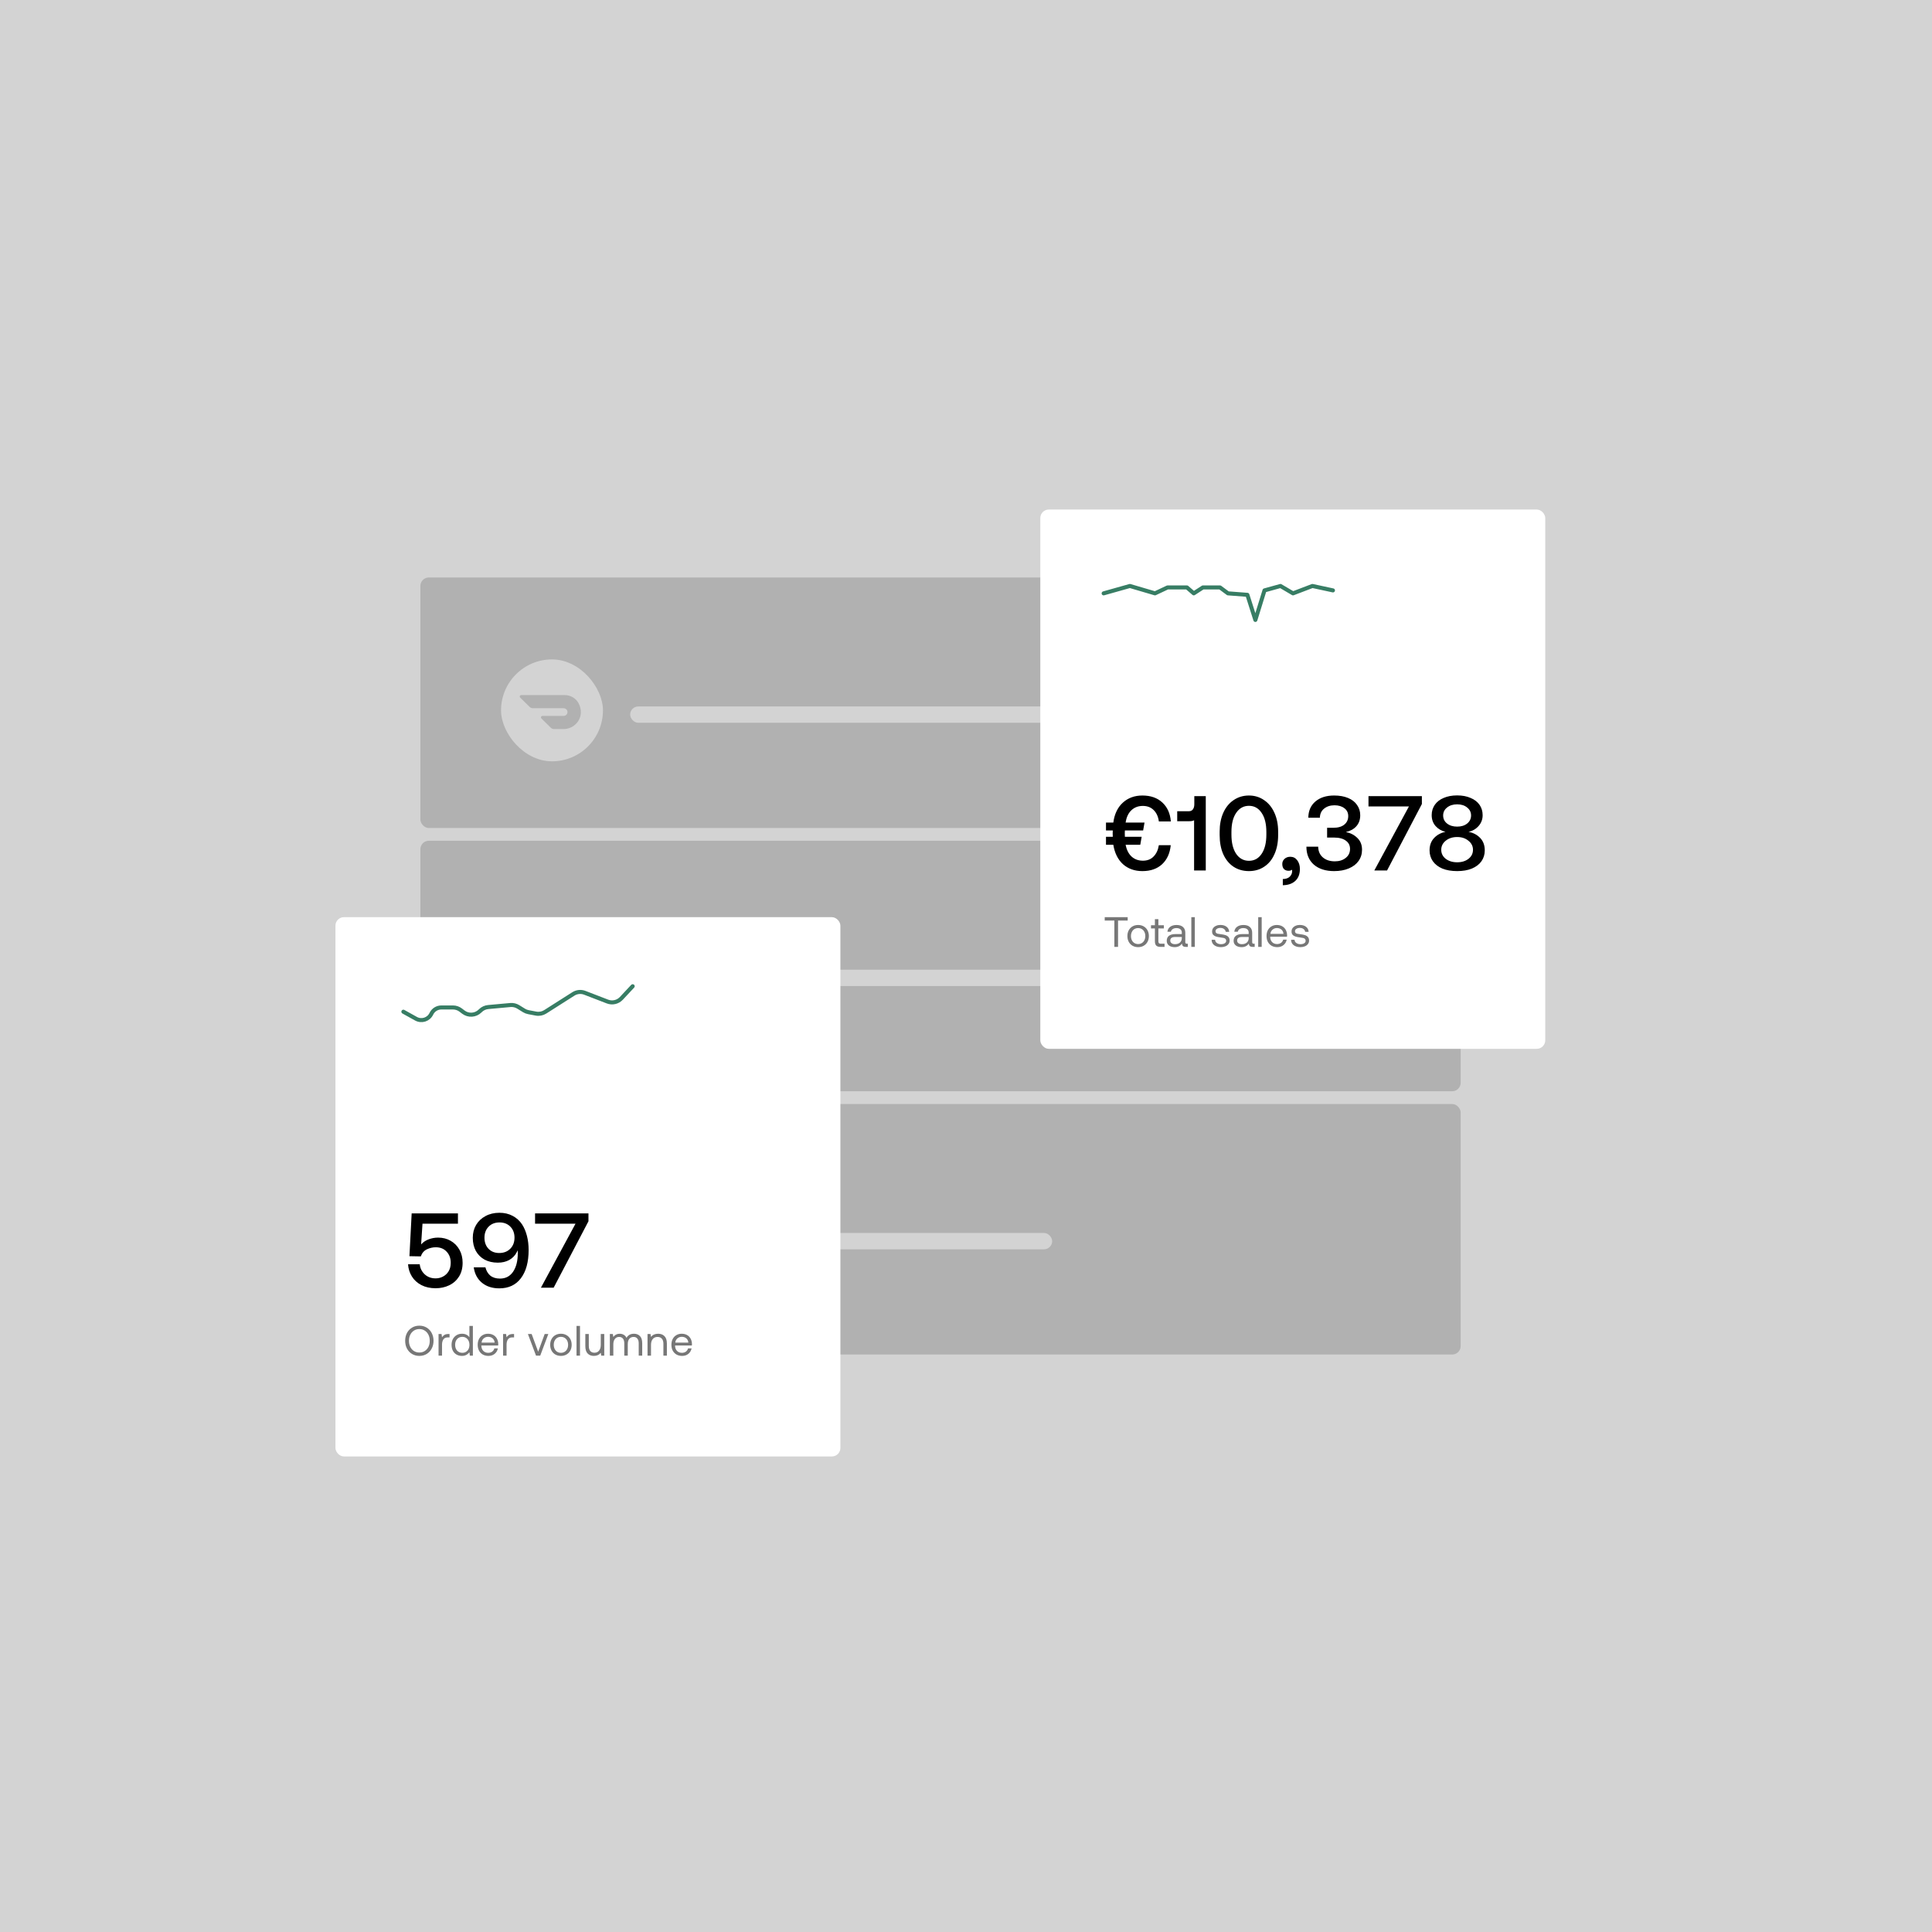 <?xml version="1.0" encoding="utf-8"?>
<svg xmlns="http://www.w3.org/2000/svg" width="455" height="455" viewBox="0 0 455 455" fill="none">
<rect width="455" height="455" fill="#D3D3D3"/>
<rect width="340" height="375" transform="translate(51 40)" fill="#D3D3D3"/>
<rect x="99" y="136" width="245" height="59" rx="2" fill="#B1B1B1"/>
<rect x="148.406" y="166.375" width="99.39" height="3.843" rx="1.922" fill="#D3D3D3"/>
<rect x="118" y="155.297" width="24" height="24" rx="12" fill="#D3D3D3"/>
<mask id="mask0_376_60057" style="mask-type:alpha" maskUnits="userSpaceOnUse" x="118" y="155" width="24" height="25">
<rect x="118" y="155.297" width="24" height="24" rx="12" fill="#777777"/>
</mask>
<g mask="url(#mask0_376_60057)">
<path d="M136.242 165.595C135.602 164.425 134.359 163.697 132.999 163.697H122.747C122.55 163.697 122.398 163.856 122.398 164.05C122.398 164.14 122.433 164.231 122.503 164.288L124.735 166.481C124.932 166.675 125.2 166.788 125.479 166.788H132.708C133.22 166.788 133.65 167.186 133.65 167.686C133.65 168.186 133.243 168.606 132.731 168.606H127.745C127.548 168.606 127.396 168.765 127.396 168.959C127.396 169.05 127.431 169.14 127.501 169.197L129.721 171.39C129.919 171.584 130.186 171.697 130.465 171.697H132.72C135.66 171.697 137.88 168.629 136.242 165.595Z" fill="#B1B1B1"/>
</g>
<rect x="99" y="198" width="245" height="59" rx="2" fill="#B1B1B1"/>
<rect x="148.406" y="228.375" width="99.39" height="3.843" rx="1.922" fill="#D3D3D3"/>
<rect x="118" y="217.297" width="24" height="24" rx="12" fill="#D3D3D3"/>
<path d="M123.484 229.982H126.636V230.734H124.335V231.799H126.572V232.526H124.335V233.61H126.636V234.361H123.484V229.982ZM135.342 234.44C136.309 234.44 136.856 233.989 136.856 233.37C136.856 232.93 136.531 232.6 135.859 232.458L135.145 232.316C134.731 232.242 134.605 232.167 134.605 232.016C134.605 231.821 134.803 231.7 135.172 231.7C135.57 231.7 135.866 231.806 135.943 232.164H136.779C136.734 231.488 136.238 231.041 135.223 231.041C134.348 231.041 133.734 231.393 133.734 232.074C133.734 232.545 134.073 232.851 134.8 233.001L135.598 233.181C135.913 233.241 135.997 233.323 135.997 233.45C135.997 233.652 135.759 233.778 135.375 233.778C134.892 233.778 134.619 233.673 134.51 233.315H133.67C133.785 233.991 134.299 234.44 135.342 234.44ZM133.419 234.357H132.514C131.947 234.357 131.632 234.014 131.632 233.579V231.86H130.995V231.124H131.634V230.208H132.475V231.127H133.418V231.864H132.475V233.373C132.475 233.545 132.599 233.628 132.79 233.628H133.419V234.357ZM129.794 231.129V231.42C129.498 231.177 129.123 231.043 128.735 231.045C128.504 231.037 128.274 231.074 128.058 231.153C127.842 231.233 127.644 231.354 127.477 231.508C127.309 231.663 127.174 231.848 127.081 232.054C126.987 232.259 126.936 232.481 126.932 232.706C126.927 232.931 126.968 233.154 127.052 233.363C127.137 233.573 127.263 233.763 127.424 233.925C127.585 234.086 127.778 234.215 127.99 234.303C128.202 234.391 128.431 234.438 128.662 234.44H128.735C129.123 234.441 129.498 234.308 129.794 234.064V234.354H130.633V231.127L129.794 231.129ZM128.804 233.73C128.604 233.732 128.407 233.677 128.239 233.57C128.071 233.463 127.939 233.311 127.86 233.131C127.781 232.952 127.759 232.753 127.796 232.561C127.832 232.369 127.927 232.192 128.067 232.053C128.207 231.913 128.387 231.817 128.583 231.777C128.779 231.736 128.983 231.753 129.17 231.826C129.356 231.899 129.516 232.023 129.629 232.184C129.743 232.346 129.804 232.536 129.807 232.731V232.744C129.808 232.872 129.783 232.999 129.734 233.118C129.685 233.236 129.612 233.345 129.52 233.436C129.428 233.528 129.318 233.6 129.197 233.65C129.076 233.7 128.946 233.727 128.814 233.728H128.803L128.804 233.73Z" fill="#B1B1B1"/>
<path d="M136.59 225.908C136.168 225.908 135.869 226.229 135.869 226.723V228.535H135.22V225.346H135.856V225.736C135.935 225.607 136.048 225.501 136.182 225.428C136.317 225.356 136.469 225.32 136.623 225.324H136.856V225.909L136.59 225.908ZM134.779 226.941C134.779 225.992 134.085 225.278 133.146 225.278C132.924 225.279 132.705 225.323 132.501 225.407C132.297 225.49 132.112 225.612 131.957 225.766C131.801 225.919 131.678 226.101 131.594 226.301C131.511 226.501 131.469 226.715 131.47 226.93V226.941C131.467 227.162 131.51 227.382 131.596 227.588C131.682 227.793 131.81 227.979 131.971 228.135C132.133 228.291 132.325 228.413 132.536 228.495C132.748 228.577 132.974 228.616 133.201 228.611C133.474 228.615 133.744 228.556 133.989 228.437C134.234 228.319 134.446 228.145 134.607 227.93L134.141 227.595C134.034 227.741 133.892 227.859 133.727 227.94C133.563 228.021 133.381 228.062 133.197 228.059C132.934 228.057 132.681 227.965 132.482 227.797C132.284 227.63 132.153 227.399 132.115 227.145H134.77L134.779 226.941ZM132.14 226.648C132.257 226.162 132.654 225.832 133.137 225.832C133.374 225.834 133.602 225.916 133.783 226.065C133.964 226.214 134.086 226.421 134.127 226.648H132.14ZM129.436 225.277C129.22 225.277 129.007 225.318 128.808 225.399C128.61 225.48 128.429 225.599 128.278 225.748V224.154H127.629V228.536H128.266V228.131C128.419 228.282 128.6 228.402 128.801 228.484C129.001 228.566 129.215 228.609 129.432 228.61C129.657 228.615 129.88 228.576 130.089 228.497C130.298 228.417 130.489 228.298 130.651 228.147C130.814 227.996 130.943 227.815 131.034 227.614C131.124 227.414 131.173 227.198 131.178 226.979C131.182 226.761 131.143 226.543 131.061 226.339C130.98 226.135 130.858 225.949 130.703 225.791C130.547 225.633 130.362 225.507 130.156 225.419C129.951 225.331 129.729 225.283 129.505 225.278H129.431L129.436 225.277ZM129.389 228.048C129.165 228.049 128.945 227.985 128.758 227.865C128.571 227.744 128.425 227.572 128.339 227.371C128.252 227.169 128.228 226.947 128.271 226.733C128.314 226.518 128.421 226.321 128.578 226.165C128.736 226.01 128.938 225.904 129.157 225.86C129.377 225.817 129.605 225.838 129.813 225.92C130.02 226.003 130.198 226.144 130.323 226.325C130.449 226.506 130.516 226.719 130.517 226.938V226.947C130.517 227.091 130.488 227.234 130.432 227.367C130.376 227.5 130.293 227.621 130.189 227.723C130.084 227.825 129.96 227.906 129.824 227.961C129.687 228.016 129.541 228.045 129.393 228.045L129.389 228.048ZM125.262 228.017C125.883 228.017 126.365 227.553 126.365 226.858V224.154H127.035V228.536H126.376V228.121C126.222 228.276 126.037 228.4 125.832 228.483C125.628 228.567 125.408 228.609 125.186 228.608C124.223 228.608 123.484 227.927 123.484 226.896V224.154H124.164V226.862C124.164 227.562 124.627 228.022 125.258 228.022L125.262 228.017Z" fill="#B1B1B1"/>
<rect x="99" y="260" width="245" height="59" rx="2" fill="#B1B1B1"/>
<rect x="148.406" y="290.375" width="99.39" height="3.843" rx="1.922" fill="#D3D3D3"/>
<rect x="118" y="279.297" width="24" height="24" rx="12" fill="#D3D3D3"/>
<path d="M136.667 291.177C136.667 290.788 136.667 290.398 136.667 290.008C136.667 289.935 136.653 289.899 136.569 289.902C136.383 289.908 136.19 289.902 136.002 289.902C135.943 289.902 135.926 289.923 135.927 289.98C135.931 290.073 135.927 290.165 135.927 290.29C135.769 290.104 135.563 289.966 135.332 289.89C135.1 289.814 134.852 289.804 134.615 289.86C134.259 289.936 133.936 290.125 133.695 290.398C133.454 290.671 133.308 291.014 133.277 291.378C133.208 292.185 133.618 292.918 134.315 293.19C134.897 293.417 135.44 293.36 135.89 292.884C135.896 292.876 135.91 292.878 135.924 292.875C135.924 292.968 135.929 293.048 135.924 293.133C135.918 293.217 135.942 293.245 136.029 293.241C136.184 293.235 136.342 293.241 136.498 293.241C136.674 293.241 136.662 293.268 136.662 293.083L136.667 291.177ZM135.931 291.541C135.942 291.796 135.872 292.049 135.732 292.264C135.645 292.391 135.526 292.494 135.388 292.562C135.249 292.63 135.095 292.661 134.941 292.652C134.787 292.642 134.638 292.593 134.508 292.509C134.379 292.425 134.274 292.308 134.203 292.171C134.1 291.994 134.044 291.794 134.041 291.59C134.038 291.386 134.087 291.184 134.183 291.004C134.268 290.828 134.406 290.684 134.578 290.593C134.75 290.502 134.947 290.469 135.14 290.498C135.523 290.555 135.826 290.869 135.904 291.295C135.922 291.376 135.931 291.458 135.931 291.541Z" fill="#B1B1B1"/>
<path d="M127.553 289.903C127.368 289.903 127.183 289.903 126.997 289.903C126.924 289.903 126.898 289.923 126.904 289.996C126.915 290.088 126.91 290.182 126.891 290.274C126.411 289.748 125.717 289.729 125.171 290.011C124.803 290.209 124.517 290.531 124.364 290.92C124.211 291.309 124.202 291.739 124.337 292.135C124.564 292.811 125.033 293.222 125.751 293.308C126.19 293.361 126.574 293.215 126.904 292.857C126.904 292.982 126.904 293.069 126.904 293.155C126.904 293.224 126.926 293.248 126.996 293.248C127.182 293.248 127.367 293.242 127.552 293.248C127.626 293.248 127.645 293.227 127.645 293.155C127.645 292.102 127.645 291.05 127.645 289.997C127.64 289.922 127.62 289.901 127.553 289.903ZM126.647 292.344C126.558 292.447 126.446 292.529 126.32 292.582C126.194 292.635 126.058 292.659 125.921 292.651C125.785 292.643 125.652 292.604 125.533 292.536C125.415 292.469 125.313 292.375 125.236 292.262C125.109 292.081 125.034 291.869 125.02 291.649C125.007 291.429 125.054 291.209 125.158 291.014C125.236 290.839 125.368 290.694 125.535 290.601C125.703 290.508 125.896 290.472 126.085 290.499C126.485 290.543 126.72 290.792 126.847 291.158C126.89 291.283 126.911 291.416 126.907 291.549C126.922 291.837 126.829 292.121 126.646 292.344H126.647Z" fill="#B1B1B1"/>
<path d="M129.789 292.323C130.004 291.736 130.207 291.18 130.41 290.624C130.486 290.416 130.563 290.211 130.635 290.002C130.659 289.933 130.689 289.898 130.771 289.901C130.98 289.907 131.189 289.907 131.397 289.901C131.496 289.901 131.5 289.927 131.468 290.009C131.127 290.874 130.787 291.739 130.448 292.604C130.378 292.783 130.306 292.961 130.24 293.142C130.233 293.173 130.215 293.2 130.189 293.218C130.164 293.236 130.132 293.244 130.101 293.24C129.892 293.234 129.683 293.236 129.474 293.24C129.445 293.245 129.416 293.239 129.391 293.223C129.367 293.207 129.349 293.183 129.342 293.154C128.933 292.104 128.521 291.055 128.107 290.009C128.068 289.908 128.096 289.898 128.187 289.9C128.388 289.906 128.589 289.907 128.789 289.9C128.807 289.897 128.825 289.898 128.842 289.902C128.859 289.906 128.875 289.913 128.89 289.923C128.904 289.934 128.916 289.947 128.926 289.962C128.935 289.977 128.941 289.993 128.944 290.011C129.206 290.735 129.469 291.458 129.735 292.179C129.748 292.216 129.763 292.252 129.789 292.323Z" fill="#B1B1B1"/>
<path d="M120.84 291.565C120.864 290.91 121.124 290.38 121.708 290.056C121.967 289.903 122.262 289.821 122.563 289.82C122.864 289.819 123.159 289.899 123.419 290.05C123.598 290.153 123.756 290.29 123.883 290.453C123.923 290.503 123.918 290.528 123.867 290.563C123.731 290.662 123.595 290.763 123.464 290.868C123.415 290.908 123.392 290.901 123.352 290.853C123.232 290.699 123.069 290.585 122.882 290.528C122.696 290.471 122.497 290.472 122.312 290.532C121.911 290.644 121.715 290.955 121.641 291.35C121.601 291.56 121.617 291.777 121.687 291.979C121.732 292.13 121.814 292.267 121.925 292.379C122.036 292.491 122.173 292.573 122.324 292.618C122.475 292.664 122.635 292.671 122.789 292.639C122.943 292.608 123.087 292.538 123.208 292.437C123.3 292.367 123.38 292.284 123.447 292.19C123.485 292.137 123.511 292.138 123.558 292.18C123.685 292.291 123.815 292.399 123.947 292.504C123.995 292.542 123.997 292.568 123.961 292.619C123.756 292.895 123.473 293.104 123.15 293.219C122.826 293.335 122.475 293.352 122.142 293.268C121.816 293.188 121.52 293.014 121.293 292.766C121.066 292.519 120.917 292.21 120.865 291.878C120.847 291.775 120.838 291.67 120.84 291.565Z" fill="#B1B1B1"/>
<path d="M138.142 290.324C138.408 289.991 138.717 289.825 139.114 289.845H139.135C139.451 289.868 139.489 289.919 139.428 290.216C139.403 290.342 139.378 290.468 139.356 290.594C139.347 290.644 139.34 290.668 139.274 290.647C138.701 290.468 138.254 290.752 138.161 291.346C138.14 291.505 138.132 291.665 138.135 291.825C138.135 292.255 138.135 292.684 138.135 293.113C138.135 293.216 138.106 293.242 138.008 293.238C137.822 293.23 137.646 293.234 137.465 293.238C137.396 293.238 137.367 293.223 137.367 293.146C137.367 292.095 137.367 291.045 137.367 289.995C137.367 289.929 137.385 289.902 137.454 289.902C137.651 289.902 137.848 289.902 138.045 289.902C138.112 289.902 138.137 289.925 138.137 289.995C138.138 290.092 138.142 290.191 138.142 290.324Z" fill="#B1B1B1"/>
<path d="M132.726 291.569C132.726 292.091 132.726 292.612 132.726 293.134C132.726 293.217 132.706 293.245 132.62 293.242C132.443 293.233 132.266 293.233 132.09 293.242C131.974 293.25 131.96 293.203 131.961 293.104C131.961 292.402 131.961 291.699 131.961 290.997C131.961 290.667 131.961 290.338 131.961 290.009C131.961 289.924 131.987 289.898 132.07 289.901C132.251 289.906 132.432 289.907 132.612 289.901C132.705 289.901 132.727 289.922 132.726 290.014C132.724 290.533 132.726 291.051 132.726 291.569Z" fill="#B1B1B1"/>
<path d="M131.879 289.032C131.877 288.97 131.888 288.909 131.91 288.851C131.933 288.793 131.967 288.74 132.01 288.696C132.053 288.651 132.105 288.616 132.162 288.592C132.219 288.568 132.28 288.555 132.342 288.555C132.406 288.552 132.47 288.562 132.529 288.585C132.589 288.607 132.643 288.642 132.689 288.686C132.736 288.73 132.772 288.782 132.797 288.841C132.822 288.9 132.835 288.963 132.835 289.026C132.835 289.09 132.822 289.153 132.797 289.212C132.772 289.27 132.736 289.323 132.689 289.367C132.643 289.411 132.589 289.446 132.529 289.468C132.47 289.49 132.406 289.5 132.342 289.498C132.281 289.498 132.221 289.486 132.165 289.462C132.108 289.439 132.057 289.405 132.014 289.361C131.971 289.318 131.937 289.267 131.914 289.21C131.891 289.154 131.879 289.093 131.879 289.032Z" fill="#B1B1B1"/>
<g filter="url(#filter0_d_376_60057)">
<rect x="79" y="212" width="118.919" height="127.005" rx="2" fill="white"/>
</g>
<path d="M103.175 291.466C104.275 291.466 105.258 291.716 106.125 292.216C107.008 292.716 107.7 293.416 108.2 294.316C108.7 295.216 108.95 296.241 108.95 297.391C108.95 298.657 108.667 299.741 108.1 300.641C107.533 301.541 106.767 302.224 105.8 302.691C104.833 303.157 103.767 303.391 102.6 303.391C101.317 303.391 100.192 303.141 99.225 302.641C98.275 302.141 97.533 301.466 97 300.616C96.467 299.749 96.167 298.791 96.1 297.741H98.85C98.95 298.691 99.342 299.482 100.025 300.116C100.708 300.749 101.567 301.066 102.6 301.066C103.217 301.066 103.792 300.924 104.325 300.641C104.875 300.357 105.317 299.941 105.65 299.391C105.983 298.841 106.15 298.174 106.15 297.391C106.15 296.324 105.825 295.449 105.175 294.766C104.542 294.082 103.692 293.741 102.625 293.741C101.925 293.741 101.233 293.899 100.55 294.216C99.867 294.532 99.383 295.091 99.1 295.891L96.425 295.841L96.95 285.766H107.85V288.191H99.5L99.175 293.066C99.675 292.516 100.275 292.116 100.975 291.866C101.675 291.599 102.408 291.466 103.175 291.466ZM122.945 288.341C123.445 289.107 123.828 290.007 124.095 291.041C124.362 292.074 124.495 293.191 124.495 294.391C124.495 297.224 123.887 299.441 122.67 301.041C121.47 302.624 119.778 303.416 117.595 303.416C115.928 303.416 114.562 302.974 113.495 302.091C112.428 301.207 111.787 299.999 111.57 298.466H114.32C114.52 299.282 114.903 299.932 115.47 300.416C116.053 300.882 116.812 301.116 117.745 301.116C119.078 301.116 120.112 300.574 120.845 299.491C121.578 298.407 121.945 296.949 121.945 295.116V294.441C121.795 294.741 121.703 294.916 121.67 294.966C121.27 295.716 120.687 296.307 119.92 296.741C119.153 297.157 118.262 297.366 117.245 297.366C116.078 297.366 115.045 297.132 114.145 296.666C113.262 296.182 112.57 295.499 112.07 294.616C111.587 293.732 111.345 292.699 111.345 291.516C111.345 290.382 111.603 289.374 112.12 288.491C112.653 287.591 113.395 286.891 114.345 286.391C115.295 285.874 116.387 285.616 117.62 285.616C118.787 285.616 119.82 285.857 120.72 286.341C121.62 286.807 122.362 287.474 122.945 288.341ZM114.095 291.491C114.095 292.557 114.412 293.424 115.045 294.091C115.678 294.757 116.52 295.091 117.57 295.091C118.637 295.091 119.503 294.757 120.17 294.091C120.837 293.424 121.17 292.549 121.17 291.466C121.17 290.416 120.845 289.557 120.195 288.891C119.545 288.224 118.695 287.891 117.645 287.891C116.578 287.891 115.72 288.224 115.07 288.891C114.42 289.557 114.095 290.424 114.095 291.491ZM126.012 285.766H138.587V287.616L130.387 303.266H127.387L135.537 288.191H126.012V285.766Z" fill="black"/>
<path d="M102.1 315.766C102.1 316.446 101.957 317.056 101.67 317.596C101.39 318.136 100.997 318.559 100.49 318.866C99.983 319.172 99.407 319.326 98.76 319.326C98.113 319.326 97.537 319.172 97.03 318.866C96.523 318.559 96.127 318.136 95.84 317.596C95.56 317.056 95.42 316.446 95.42 315.766C95.42 315.086 95.56 314.476 95.84 313.936C96.127 313.396 96.523 312.972 97.03 312.666C97.537 312.359 98.113 312.206 98.76 312.206C99.407 312.206 99.983 312.359 100.49 312.666C100.997 312.972 101.39 313.396 101.67 313.936C101.957 314.476 102.1 315.086 102.1 315.766ZM96.31 315.766C96.31 316.299 96.413 316.776 96.62 317.196C96.827 317.609 97.113 317.936 97.48 318.176C97.853 318.409 98.28 318.526 98.76 318.526C99.24 318.526 99.663 318.409 100.03 318.176C100.403 317.936 100.693 317.609 100.9 317.196C101.107 316.776 101.21 316.299 101.21 315.766C101.21 315.232 101.107 314.759 100.9 314.346C100.693 313.926 100.403 313.599 100.03 313.366C99.663 313.126 99.24 313.006 98.76 313.006C98.28 313.006 97.853 313.126 97.48 313.366C97.113 313.599 96.827 313.926 96.62 314.346C96.413 314.759 96.31 315.232 96.31 315.766ZM105.87 314.166V314.966H105.46C104.973 314.966 104.623 315.129 104.41 315.456C104.203 315.782 104.1 316.186 104.1 316.666V319.266H103.28V314.166H103.99L104.1 314.936C104.246 314.702 104.436 314.516 104.67 314.376C104.903 314.236 105.226 314.166 105.64 314.166H105.87ZM111.366 312.266V319.266H110.656L110.546 318.446C110.12 319.032 109.536 319.326 108.796 319.326C108.323 319.326 107.9 319.222 107.526 319.016C107.16 318.809 106.87 318.509 106.656 318.116C106.45 317.722 106.346 317.256 106.346 316.716C106.346 316.202 106.45 315.749 106.656 315.356C106.87 314.962 107.163 314.656 107.536 314.436C107.91 314.216 108.33 314.106 108.796 314.106C109.21 314.106 109.563 314.182 109.856 314.336C110.15 314.482 110.38 314.686 110.546 314.946V312.266H111.366ZM108.876 318.596C109.203 318.596 109.493 318.519 109.746 318.366C110.006 318.206 110.206 317.986 110.346 317.706C110.486 317.419 110.556 317.096 110.556 316.736C110.556 316.369 110.486 316.042 110.346 315.756C110.206 315.462 110.006 315.236 109.746 315.076C109.493 314.916 109.203 314.836 108.876 314.836C108.37 314.836 107.96 315.012 107.646 315.366C107.34 315.712 107.186 316.162 107.186 316.716C107.186 317.269 107.34 317.722 107.646 318.076C107.96 318.422 108.37 318.596 108.876 318.596ZM112.503 316.716C112.503 316.196 112.603 315.739 112.803 315.346C113.01 314.952 113.297 314.649 113.663 314.436C114.03 314.216 114.45 314.106 114.923 314.106C115.39 314.106 115.803 314.202 116.163 314.396C116.523 314.589 116.807 314.869 117.013 315.236C117.22 315.602 117.33 316.032 117.343 316.526C117.343 316.599 117.337 316.716 117.323 316.876H113.363V316.946C113.377 317.446 113.53 317.846 113.823 318.146C114.117 318.446 114.5 318.596 114.973 318.596C115.34 318.596 115.65 318.506 115.903 318.326C116.163 318.139 116.337 317.882 116.423 317.556H117.253C117.153 318.076 116.903 318.502 116.503 318.836C116.103 319.162 115.613 319.326 115.033 319.326C114.527 319.326 114.083 319.219 113.703 319.006C113.323 318.786 113.027 318.479 112.813 318.086C112.607 317.686 112.503 317.229 112.503 316.716ZM116.493 316.196C116.453 315.762 116.29 315.426 116.003 315.186C115.723 314.946 115.367 314.826 114.933 314.826C114.547 314.826 114.207 314.952 113.913 315.206C113.62 315.459 113.453 315.789 113.413 316.196H116.493ZM121.069 314.166V314.966H120.659C120.172 314.966 119.822 315.129 119.609 315.456C119.402 315.782 119.299 316.186 119.299 316.666V319.266H118.479V314.166H119.189L119.299 314.936C119.446 314.702 119.636 314.516 119.869 314.376C120.102 314.236 120.426 314.166 120.839 314.166H121.069ZM124.326 314.166H125.206L126.746 318.336L128.276 314.166H129.136L127.226 319.266H126.236L124.326 314.166ZM132.103 319.326C131.61 319.326 131.17 319.216 130.783 318.996C130.403 318.776 130.106 318.469 129.893 318.076C129.68 317.682 129.573 317.229 129.573 316.716C129.573 316.202 129.68 315.749 129.893 315.356C130.106 314.962 130.403 314.656 130.783 314.436C131.17 314.216 131.61 314.106 132.103 314.106C132.596 314.106 133.033 314.216 133.413 314.436C133.8 314.656 134.1 314.962 134.313 315.356C134.526 315.749 134.633 316.202 134.633 316.716C134.633 317.229 134.526 317.682 134.313 318.076C134.1 318.469 133.8 318.776 133.413 318.996C133.033 319.216 132.596 319.326 132.103 319.326ZM132.103 318.596C132.436 318.596 132.73 318.516 132.983 318.356C133.243 318.196 133.443 317.972 133.583 317.686C133.723 317.399 133.793 317.076 133.793 316.716C133.793 316.356 133.723 316.032 133.583 315.746C133.443 315.459 133.243 315.236 132.983 315.076C132.73 314.916 132.436 314.836 132.103 314.836C131.77 314.836 131.473 314.916 131.213 315.076C130.96 315.236 130.763 315.459 130.623 315.746C130.483 316.032 130.413 316.356 130.413 316.716C130.413 317.076 130.483 317.399 130.623 317.686C130.763 317.972 130.96 318.196 131.213 318.356C131.473 318.516 131.77 318.596 132.103 318.596ZM135.773 312.266H136.593V319.266H135.773V312.266ZM142.307 314.166V319.266H141.597L141.487 318.586C141.1 319.079 140.557 319.326 139.857 319.326C139.25 319.326 138.763 319.139 138.397 318.766C138.03 318.392 137.847 317.806 137.847 317.006V314.166H138.667V316.956C138.667 317.482 138.78 317.886 139.007 318.166C139.24 318.439 139.57 318.576 139.997 318.576C140.463 318.576 140.827 318.409 141.087 318.076C141.353 317.742 141.487 317.289 141.487 316.716V314.166H142.307ZM149.314 314.106C149.888 314.106 150.351 314.286 150.704 314.646C151.064 315.006 151.244 315.566 151.244 316.326V319.266H150.424V316.376C150.424 315.882 150.318 315.506 150.104 315.246C149.898 314.986 149.601 314.856 149.214 314.856C148.788 314.856 148.451 315.006 148.204 315.306C147.964 315.606 147.844 316.016 147.844 316.536V319.266H147.024V316.376C147.024 315.882 146.918 315.506 146.704 315.246C146.491 314.986 146.188 314.856 145.794 314.856C145.381 314.856 145.051 315.016 144.804 315.336C144.564 315.649 144.444 316.062 144.444 316.576V319.266H143.624V314.166H144.334L144.444 314.866C144.811 314.359 145.308 314.106 145.934 314.106C146.301 314.106 146.624 314.189 146.904 314.356C147.191 314.516 147.404 314.756 147.544 315.076C147.911 314.429 148.501 314.106 149.314 314.106ZM154.996 314.106C155.616 314.106 156.113 314.292 156.486 314.666C156.866 315.039 157.056 315.626 157.056 316.426V319.266H156.236V316.476C156.236 315.949 156.116 315.549 155.876 315.276C155.643 314.996 155.303 314.856 154.856 314.856C154.376 314.856 154 315.022 153.726 315.356C153.453 315.689 153.316 316.142 153.316 316.716V319.266H152.496V314.166H153.206L153.316 314.856C153.703 314.356 154.263 314.106 154.996 314.106ZM158.122 316.716C158.122 316.196 158.222 315.739 158.422 315.346C158.628 314.952 158.915 314.649 159.282 314.436C159.648 314.216 160.068 314.106 160.542 314.106C161.008 314.106 161.422 314.202 161.782 314.396C162.142 314.589 162.425 314.869 162.632 315.236C162.838 315.602 162.948 316.032 162.962 316.526C162.962 316.599 162.955 316.716 162.942 316.876H158.982V316.946C158.995 317.446 159.148 317.846 159.442 318.146C159.735 318.446 160.118 318.596 160.592 318.596C160.958 318.596 161.268 318.506 161.522 318.326C161.782 318.139 161.955 317.882 162.042 317.556H162.872C162.772 318.076 162.522 318.502 162.122 318.836C161.722 319.162 161.232 319.326 160.652 319.326C160.145 319.326 159.702 319.219 159.322 319.006C158.942 318.786 158.645 318.479 158.432 318.086C158.225 317.686 158.122 317.229 158.122 316.716ZM162.112 316.196C162.072 315.762 161.908 315.426 161.622 315.186C161.342 314.946 160.985 314.826 160.552 314.826C160.165 314.826 159.825 314.952 159.532 315.206C159.238 315.459 159.072 315.789 159.032 316.196H162.112Z" fill="#777777"/>
<g filter="url(#filter1_d_376_60057)">
<path d="M95 238.266L97.973 239.917C99.287 240.647 100.944 240.114 101.586 238.755V238.755C102.016 237.846 102.931 237.266 103.937 237.266H106.68C107.335 237.266 107.973 237.48 108.495 237.877L109.128 238.358C110.317 239.261 111.989 239.153 113.051 238.104L113.135 238.021C113.63 237.533 114.278 237.231 114.97 237.168L120.193 236.69C120.84 236.631 121.489 236.784 122.042 237.125L123.418 237.975C123.73 238.167 124.075 238.301 124.434 238.369L126.233 238.711C126.983 238.853 127.759 238.704 128.403 238.295L135.033 234.078C135.836 233.567 136.834 233.468 137.722 233.811L143.061 235.87C144.202 236.311 145.497 236.014 146.333 235.12L149 232.266" stroke="#377D64" stroke-width="0.951" stroke-linecap="round" stroke-linejoin="round"/>
</g>
<g filter="url(#filter2_d_376_60057)">
<rect x="245" y="116" width="118.919" height="127.005" rx="2" fill="white"/>
</g>
<g filter="url(#filter3_d_376_60057)">
<path d="M259.918 139.739L266.097 138L272.008 139.739L274.963 138.348H279.53L281.142 139.739L283.291 138.348H287.321L289.202 139.739L293.769 140.087L295.649 146L297.799 139.043L301.56 138L304.515 139.739L309.082 138L313.918 139.043" stroke="#377D64" stroke-width="0.951" stroke-linecap="round" stroke-linejoin="round"/>
</g>
<path d="M260.468 198.95V197.075H262.068C262.051 196.942 262.043 196.667 262.043 196.25C262.043 195.983 262.051 195.758 262.068 195.575H260.468V193.725H262.193C262.46 191.725 263.201 190.167 264.418 189.05C265.651 187.917 267.193 187.35 269.043 187.35C270.993 187.35 272.56 187.9 273.743 189C274.926 190.1 275.593 191.583 275.743 193.45H272.918C272.768 192.317 272.36 191.425 271.693 190.775C271.043 190.125 270.193 189.8 269.143 189.8C268.06 189.8 267.16 190.142 266.443 190.825C265.726 191.508 265.276 192.475 265.093 193.725H269.543L269.218 195.575H264.918C264.901 195.725 264.893 195.942 264.893 196.225L264.918 197.075H268.868L268.543 198.95H265.093C265.326 200.15 265.793 201.075 266.493 201.725C267.21 202.375 268.101 202.7 269.168 202.7C270.201 202.7 271.035 202.375 271.668 201.725C272.318 201.075 272.735 200.183 272.918 199.05H275.718C275.535 200.933 274.86 202.425 273.693 203.525C272.526 204.608 270.976 205.15 269.043 205.15C267.21 205.15 265.685 204.608 264.468 203.525C263.268 202.425 262.51 200.9 262.193 198.95H260.468ZM283.968 187.5V205H281.218V193.175C280.968 193.325 280.601 193.4 280.118 193.4H277.243V191.05H279.993C280.409 191.05 280.726 190.9 280.943 190.6C281.159 190.3 281.268 189.908 281.268 189.425V187.5H283.968ZM287.237 195.85C287.237 194.183 287.52 192.708 288.087 191.425C288.67 190.125 289.487 189.125 290.537 188.425C291.587 187.708 292.787 187.35 294.137 187.35C295.47 187.35 296.653 187.708 297.687 188.425C298.737 189.125 299.553 190.125 300.137 191.425C300.72 192.708 301.012 194.183 301.012 195.85V196.65C301.012 198.383 300.72 199.892 300.137 201.175C299.57 202.458 298.762 203.442 297.712 204.125C296.678 204.808 295.487 205.15 294.137 205.15C292.77 205.15 291.562 204.808 290.512 204.125C289.478 203.442 288.67 202.458 288.087 201.175C287.52 199.892 287.237 198.383 287.237 196.65V195.85ZM298.237 195.95C298.237 194.017 297.862 192.508 297.112 191.425C296.378 190.325 295.387 189.775 294.137 189.775C292.887 189.775 291.887 190.325 291.137 191.425C290.387 192.508 290.012 194.017 290.012 195.95V196.55C290.012 198.483 290.387 200 291.137 201.1C291.887 202.183 292.887 202.725 294.137 202.725C295.387 202.725 296.378 202.183 297.112 201.1C297.862 200 298.237 198.483 298.237 196.55V195.95ZM303.886 201.775C304.552 201.775 305.094 202.05 305.511 202.6C305.927 203.15 306.136 203.833 306.136 204.65C306.136 205.85 305.777 206.783 305.061 207.45C304.344 208.117 303.361 208.458 302.111 208.475V207.025C302.844 207.008 303.394 206.817 303.761 206.45C304.127 206.083 304.311 205.65 304.311 205.15C304.311 205 304.302 204.892 304.286 204.825C304.069 204.992 303.794 205.075 303.461 205.075C303.027 205.075 302.669 204.942 302.386 204.675C302.119 204.392 301.986 203.992 301.986 203.475C301.986 202.992 302.161 202.592 302.511 202.275C302.861 201.942 303.319 201.775 303.886 201.775ZM316.968 195.95C318.052 196.167 318.952 196.633 319.668 197.35C320.402 198.05 320.768 198.975 320.768 200.125C320.768 201.125 320.493 202.008 319.943 202.775C319.41 203.525 318.643 204.108 317.643 204.525C316.66 204.942 315.51 205.15 314.193 205.15C312.193 205.15 310.602 204.642 309.418 203.625C308.252 202.592 307.668 201.183 307.668 199.4H310.443C310.46 200.467 310.827 201.308 311.543 201.925C312.26 202.542 313.202 202.85 314.368 202.85C315.402 202.85 316.252 202.583 316.918 202.05C317.602 201.517 317.943 200.808 317.943 199.925C317.943 199.092 317.61 198.442 316.943 197.975C316.293 197.492 315.36 197.25 314.143 197.25H312.543V194.95H313.968C315.118 194.95 315.993 194.7 316.593 194.2C317.21 193.7 317.518 193.033 317.518 192.2C317.518 191.417 317.218 190.8 316.618 190.35C316.018 189.883 315.243 189.65 314.293 189.65C313.293 189.65 312.468 189.917 311.818 190.45C311.185 190.967 310.86 191.675 310.843 192.575H308.118C308.135 190.958 308.693 189.683 309.793 188.75C310.893 187.817 312.36 187.35 314.193 187.35C315.46 187.35 316.552 187.542 317.468 187.925C318.402 188.308 319.11 188.858 319.593 189.575C320.093 190.275 320.343 191.083 320.343 192C320.343 193.05 320.035 193.917 319.418 194.6C318.818 195.267 318.002 195.717 316.968 195.95ZM322.288 187.5H334.863V189.35L326.663 205H323.663L331.813 189.925H322.288V187.5ZM345.848 195.9C346.965 196.117 347.881 196.6 348.598 197.35C349.315 198.1 349.673 199.075 349.673 200.275C349.673 201.225 349.415 202.075 348.898 202.825C348.381 203.558 347.631 204.133 346.648 204.55C345.681 204.95 344.523 205.15 343.173 205.15C341.823 205.15 340.656 204.95 339.673 204.55C338.706 204.133 337.965 203.558 337.448 202.825C336.931 202.075 336.673 201.225 336.673 200.275C336.673 199.092 337.023 198.125 337.723 197.375C338.423 196.625 339.323 196.133 340.423 195.9C339.49 195.683 338.715 195.233 338.098 194.55C337.481 193.85 337.173 192.992 337.173 191.975C337.173 191.058 337.415 190.25 337.898 189.55C338.381 188.85 339.073 188.308 339.973 187.925C340.89 187.525 341.956 187.325 343.173 187.325C344.39 187.325 345.448 187.525 346.348 187.925C347.265 188.308 347.965 188.85 348.448 189.55C348.931 190.25 349.173 191.058 349.173 191.975C349.173 192.958 348.856 193.808 348.223 194.525C347.59 195.242 346.798 195.7 345.848 195.9ZM343.173 189.425C342.206 189.425 341.415 189.675 340.798 190.175C340.181 190.658 339.873 191.283 339.873 192.05C339.873 192.833 340.181 193.467 340.798 193.95C341.415 194.433 342.206 194.675 343.173 194.675C344.14 194.675 344.923 194.433 345.523 193.95C346.14 193.45 346.448 192.817 346.448 192.05C346.448 191.283 346.14 190.658 345.523 190.175C344.923 189.675 344.14 189.425 343.173 189.425ZM343.173 203.075C344.256 203.075 345.148 202.8 345.848 202.25C346.548 201.7 346.898 200.992 346.898 200.125C346.898 199.275 346.54 198.567 345.823 198C345.123 197.417 344.24 197.125 343.173 197.125C342.09 197.125 341.19 197.417 340.473 198C339.773 198.567 339.423 199.275 339.423 200.125C339.423 200.992 339.773 201.7 340.473 202.25C341.19 202.8 342.09 203.075 343.173 203.075Z" fill="black"/>
<path d="M260.168 216H265.578V216.8H263.308V223H262.438V216.8H260.168V216ZM268.038 223.06C267.544 223.06 267.104 222.95 266.718 222.73C266.338 222.51 266.041 222.203 265.828 221.81C265.614 221.417 265.508 220.963 265.508 220.45C265.508 219.937 265.614 219.483 265.828 219.09C266.041 218.697 266.338 218.39 266.718 218.17C267.104 217.95 267.544 217.84 268.038 217.84C268.531 217.84 268.968 217.95 269.348 218.17C269.734 218.39 270.034 218.697 270.248 219.09C270.461 219.483 270.568 219.937 270.568 220.45C270.568 220.963 270.461 221.417 270.248 221.81C270.034 222.203 269.734 222.51 269.348 222.73C268.968 222.95 268.531 223.06 268.038 223.06ZM268.038 222.33C268.371 222.33 268.664 222.25 268.918 222.09C269.178 221.93 269.378 221.707 269.518 221.42C269.658 221.133 269.728 220.81 269.728 220.45C269.728 220.09 269.658 219.767 269.518 219.48C269.378 219.193 269.178 218.97 268.918 218.81C268.664 218.65 268.371 218.57 268.038 218.57C267.704 218.57 267.408 218.65 267.148 218.81C266.894 218.97 266.698 219.193 266.558 219.48C266.418 219.767 266.348 220.09 266.348 220.45C266.348 220.81 266.418 221.133 266.558 221.42C266.698 221.707 266.894 221.93 267.148 222.09C267.408 222.25 267.704 222.33 268.038 222.33ZM271.989 218.65H271.069V217.9H271.989V216.47H272.809V217.9H274.099V218.65H272.809V221.66C272.809 221.873 272.849 222.027 272.929 222.12C273.016 222.207 273.163 222.25 273.369 222.25H274.259V223H273.319C272.839 223 272.496 222.893 272.289 222.68C272.089 222.467 271.989 222.13 271.989 221.67V218.65ZM279.735 222.25V223H279.285C278.958 223 278.725 222.933 278.585 222.8C278.445 222.667 278.371 222.47 278.365 222.21C277.971 222.777 277.401 223.06 276.655 223.06C276.088 223.06 275.631 222.927 275.285 222.66C274.945 222.393 274.775 222.03 274.775 221.57C274.775 221.057 274.948 220.663 275.295 220.39C275.648 220.117 276.158 219.98 276.825 219.98H278.325V219.63C278.325 219.297 278.211 219.037 277.985 218.85C277.765 218.663 277.455 218.57 277.055 218.57C276.701 218.57 276.408 218.65 276.175 218.81C275.948 218.963 275.808 219.17 275.755 219.43H274.935C274.995 218.93 275.215 218.54 275.595 218.26C275.981 217.98 276.481 217.84 277.095 217.84C277.748 217.84 278.251 218 278.605 218.32C278.965 218.633 279.145 219.087 279.145 219.68V221.88C279.145 222.127 279.258 222.25 279.485 222.25H279.735ZM278.325 220.67H276.745C275.985 220.67 275.605 220.953 275.605 221.52C275.605 221.773 275.705 221.977 275.905 222.13C276.105 222.283 276.375 222.36 276.715 222.36C277.215 222.36 277.608 222.23 277.895 221.97C278.181 221.703 278.325 221.353 278.325 220.92V220.67ZM280.565 216H281.385V223H280.565V216ZM286.166 221.32C286.179 221.627 286.312 221.877 286.566 222.07C286.826 222.263 287.159 222.36 287.566 222.36C287.926 222.36 288.216 222.29 288.436 222.15C288.662 222.003 288.776 221.813 288.776 221.58C288.776 221.38 288.722 221.227 288.616 221.12C288.509 221.013 288.369 220.94 288.196 220.9C288.029 220.86 287.789 220.82 287.476 220.78C287.036 220.727 286.676 220.657 286.396 220.57C286.116 220.483 285.889 220.347 285.716 220.16C285.542 219.967 285.456 219.703 285.456 219.37C285.456 219.07 285.539 218.803 285.706 218.57C285.879 218.337 286.112 218.157 286.406 218.03C286.699 217.897 287.029 217.83 287.396 217.83C287.996 217.83 288.482 217.97 288.856 218.25C289.236 218.53 289.446 218.93 289.486 219.45H288.666C288.632 219.183 288.502 218.963 288.276 218.79C288.049 218.617 287.766 218.53 287.426 218.53C287.079 218.53 286.799 218.603 286.586 218.75C286.372 218.89 286.266 219.077 286.266 219.31C286.266 219.483 286.316 219.617 286.416 219.71C286.516 219.803 286.642 219.867 286.796 219.9C286.956 219.933 287.196 219.97 287.516 220.01C287.962 220.063 288.329 220.137 288.616 220.23C288.909 220.323 289.142 220.473 289.316 220.68C289.496 220.887 289.586 221.167 289.586 221.52C289.586 221.827 289.496 222.097 289.316 222.33C289.136 222.563 288.892 222.743 288.586 222.87C288.279 222.997 287.939 223.06 287.566 223.06C286.899 223.06 286.362 222.907 285.956 222.6C285.556 222.293 285.352 221.867 285.346 221.32H286.166ZM295.486 222.25V223H295.036C294.709 223 294.476 222.933 294.336 222.8C294.196 222.667 294.123 222.47 294.116 222.21C293.723 222.777 293.153 223.06 292.406 223.06C291.839 223.06 291.383 222.927 291.036 222.66C290.696 222.393 290.526 222.03 290.526 221.57C290.526 221.057 290.699 220.663 291.046 220.39C291.399 220.117 291.909 219.98 292.576 219.98H294.076V219.63C294.076 219.297 293.963 219.037 293.736 218.85C293.516 218.663 293.206 218.57 292.806 218.57C292.453 218.57 292.159 218.65 291.926 218.81C291.699 218.963 291.559 219.17 291.506 219.43H290.686C290.746 218.93 290.966 218.54 291.346 218.26C291.733 217.98 292.233 217.84 292.846 217.84C293.499 217.84 294.003 218 294.356 218.32C294.716 218.633 294.896 219.087 294.896 219.68V221.88C294.896 222.127 295.009 222.25 295.236 222.25H295.486ZM294.076 220.67H292.496C291.736 220.67 291.356 220.953 291.356 221.52C291.356 221.773 291.456 221.977 291.656 222.13C291.856 222.283 292.126 222.36 292.466 222.36C292.966 222.36 293.359 222.23 293.646 221.97C293.933 221.703 294.076 221.353 294.076 220.92V220.67ZM296.316 216H297.136V223H296.316V216ZM298.28 220.45C298.28 219.93 298.38 219.473 298.58 219.08C298.786 218.687 299.073 218.383 299.44 218.17C299.806 217.95 300.226 217.84 300.7 217.84C301.166 217.84 301.58 217.937 301.94 218.13C302.3 218.323 302.583 218.603 302.79 218.97C302.996 219.337 303.106 219.767 303.12 220.26C303.12 220.333 303.113 220.45 303.1 220.61H299.14V220.68C299.153 221.18 299.306 221.58 299.6 221.88C299.893 222.18 300.276 222.33 300.75 222.33C301.116 222.33 301.426 222.24 301.68 222.06C301.94 221.873 302.113 221.617 302.2 221.29H303.03C302.93 221.81 302.68 222.237 302.28 222.57C301.88 222.897 301.39 223.06 300.81 223.06C300.303 223.06 299.86 222.953 299.48 222.74C299.1 222.52 298.803 222.213 298.59 221.82C298.383 221.42 298.28 220.963 298.28 220.45ZM302.27 219.93C302.23 219.497 302.066 219.16 301.78 218.92C301.5 218.68 301.143 218.56 300.71 218.56C300.323 218.56 299.983 218.687 299.69 218.94C299.396 219.193 299.23 219.523 299.19 219.93H302.27ZM304.876 221.32C304.889 221.627 305.022 221.877 305.276 222.07C305.536 222.263 305.869 222.36 306.276 222.36C306.636 222.36 306.926 222.29 307.146 222.15C307.372 222.003 307.486 221.813 307.486 221.58C307.486 221.38 307.432 221.227 307.326 221.12C307.219 221.013 307.079 220.94 306.906 220.9C306.739 220.86 306.499 220.82 306.186 220.78C305.746 220.727 305.386 220.657 305.106 220.57C304.826 220.483 304.599 220.347 304.426 220.16C304.252 219.967 304.166 219.703 304.166 219.37C304.166 219.07 304.249 218.803 304.416 218.57C304.589 218.337 304.822 218.157 305.116 218.03C305.409 217.897 305.739 217.83 306.106 217.83C306.706 217.83 307.192 217.97 307.566 218.25C307.946 218.53 308.156 218.93 308.196 219.45H307.376C307.342 219.183 307.212 218.963 306.986 218.79C306.759 218.617 306.476 218.53 306.136 218.53C305.789 218.53 305.509 218.603 305.296 218.75C305.082 218.89 304.976 219.077 304.976 219.31C304.976 219.483 305.026 219.617 305.126 219.71C305.226 219.803 305.352 219.867 305.506 219.9C305.666 219.933 305.906 219.97 306.226 220.01C306.672 220.063 307.039 220.137 307.326 220.23C307.619 220.323 307.852 220.473 308.026 220.68C308.206 220.887 308.296 221.167 308.296 221.52C308.296 221.827 308.206 222.097 308.026 222.33C307.846 222.563 307.602 222.743 307.296 222.87C306.989 222.997 306.649 223.06 306.276 223.06C305.609 223.06 305.072 222.907 304.666 222.6C304.266 222.293 304.062 221.867 304.056 221.32H304.876Z" fill="#777777"/>
<defs>
<filter id="filter0_d_376_60057" x="54" y="191" width="168.918" height="177.006" filterUnits="userSpaceOnUse" color-interpolation-filters="sRGB">
<feFlood flood-opacity="0" result="BackgroundImageFix"/>
<feColorMatrix in="SourceAlpha" type="matrix" values="0 0 0 0 0 0 0 0 0 0 0 0 0 0 0 0 0 0 127 0" result="hardAlpha"/>
<feOffset dy="4"/>
<feGaussianBlur stdDeviation="12.5"/>
<feColorMatrix type="matrix" values="0 0 0 0 0.446 0 0 0 0 0.442 0 0 0 0 0.442 0 0 0 0.25 0"/>
<feBlend mode="normal" in2="BackgroundImageFix" result="effect1_dropShadow_376_60057"/>
<feBlend mode="normal" in="SourceGraphic" in2="effect1_dropShadow_376_60057" result="shape"/>
</filter>
<filter id="filter1_d_376_60057" x="93.572" y="230.838" width="56.856" height="10.834" filterUnits="userSpaceOnUse" color-interpolation-filters="sRGB">
<feFlood flood-opacity="0" result="BackgroundImageFix"/>
<feColorMatrix in="SourceAlpha" type="matrix" values="0 0 0 0 0 0 0 0 0 0 0 0 0 0 0 0 0 0 127 0" result="hardAlpha"/>
<feOffset/>
<feGaussianBlur stdDeviation="0.476"/>
<feColorMatrix type="matrix" values="0 0 0 0 1 0 0 0 0 0.334 0 0 0 0 0.188 0 0 0 0.25 0"/>
<feBlend mode="normal" in2="BackgroundImageFix" result="effect1_dropShadow_376_60057"/>
<feBlend mode="normal" in="SourceGraphic" in2="effect1_dropShadow_376_60057" result="shape"/>
</filter>
<filter id="filter2_d_376_60057" x="220" y="95" width="168.918" height="177.006" filterUnits="userSpaceOnUse" color-interpolation-filters="sRGB">
<feFlood flood-opacity="0" result="BackgroundImageFix"/>
<feColorMatrix in="SourceAlpha" type="matrix" values="0 0 0 0 0 0 0 0 0 0 0 0 0 0 0 0 0 0 127 0" result="hardAlpha"/>
<feOffset dy="4"/>
<feGaussianBlur stdDeviation="12.5"/>
<feColorMatrix type="matrix" values="0 0 0 0 0.446 0 0 0 0 0.442 0 0 0 0 0.442 0 0 0 0.25 0"/>
<feBlend mode="normal" in2="BackgroundImageFix" result="effect1_dropShadow_376_60057"/>
<feBlend mode="normal" in="SourceGraphic" in2="effect1_dropShadow_376_60057" result="shape"/>
</filter>
<filter id="filter3_d_376_60057" x="258.49" y="136.572" width="56.856" height="10.856" filterUnits="userSpaceOnUse" color-interpolation-filters="sRGB">
<feFlood flood-opacity="0" result="BackgroundImageFix"/>
<feColorMatrix in="SourceAlpha" type="matrix" values="0 0 0 0 0 0 0 0 0 0 0 0 0 0 0 0 0 0 127 0" result="hardAlpha"/>
<feOffset/>
<feGaussianBlur stdDeviation="0.476"/>
<feColorMatrix type="matrix" values="0 0 0 0 1 0 0 0 0 0.334 0 0 0 0 0.188 0 0 0 0.25 0"/>
<feBlend mode="normal" in2="BackgroundImageFix" result="effect1_dropShadow_376_60057"/>
<feBlend mode="normal" in="SourceGraphic" in2="effect1_dropShadow_376_60057" result="shape"/>
</filter>
</defs>
</svg>